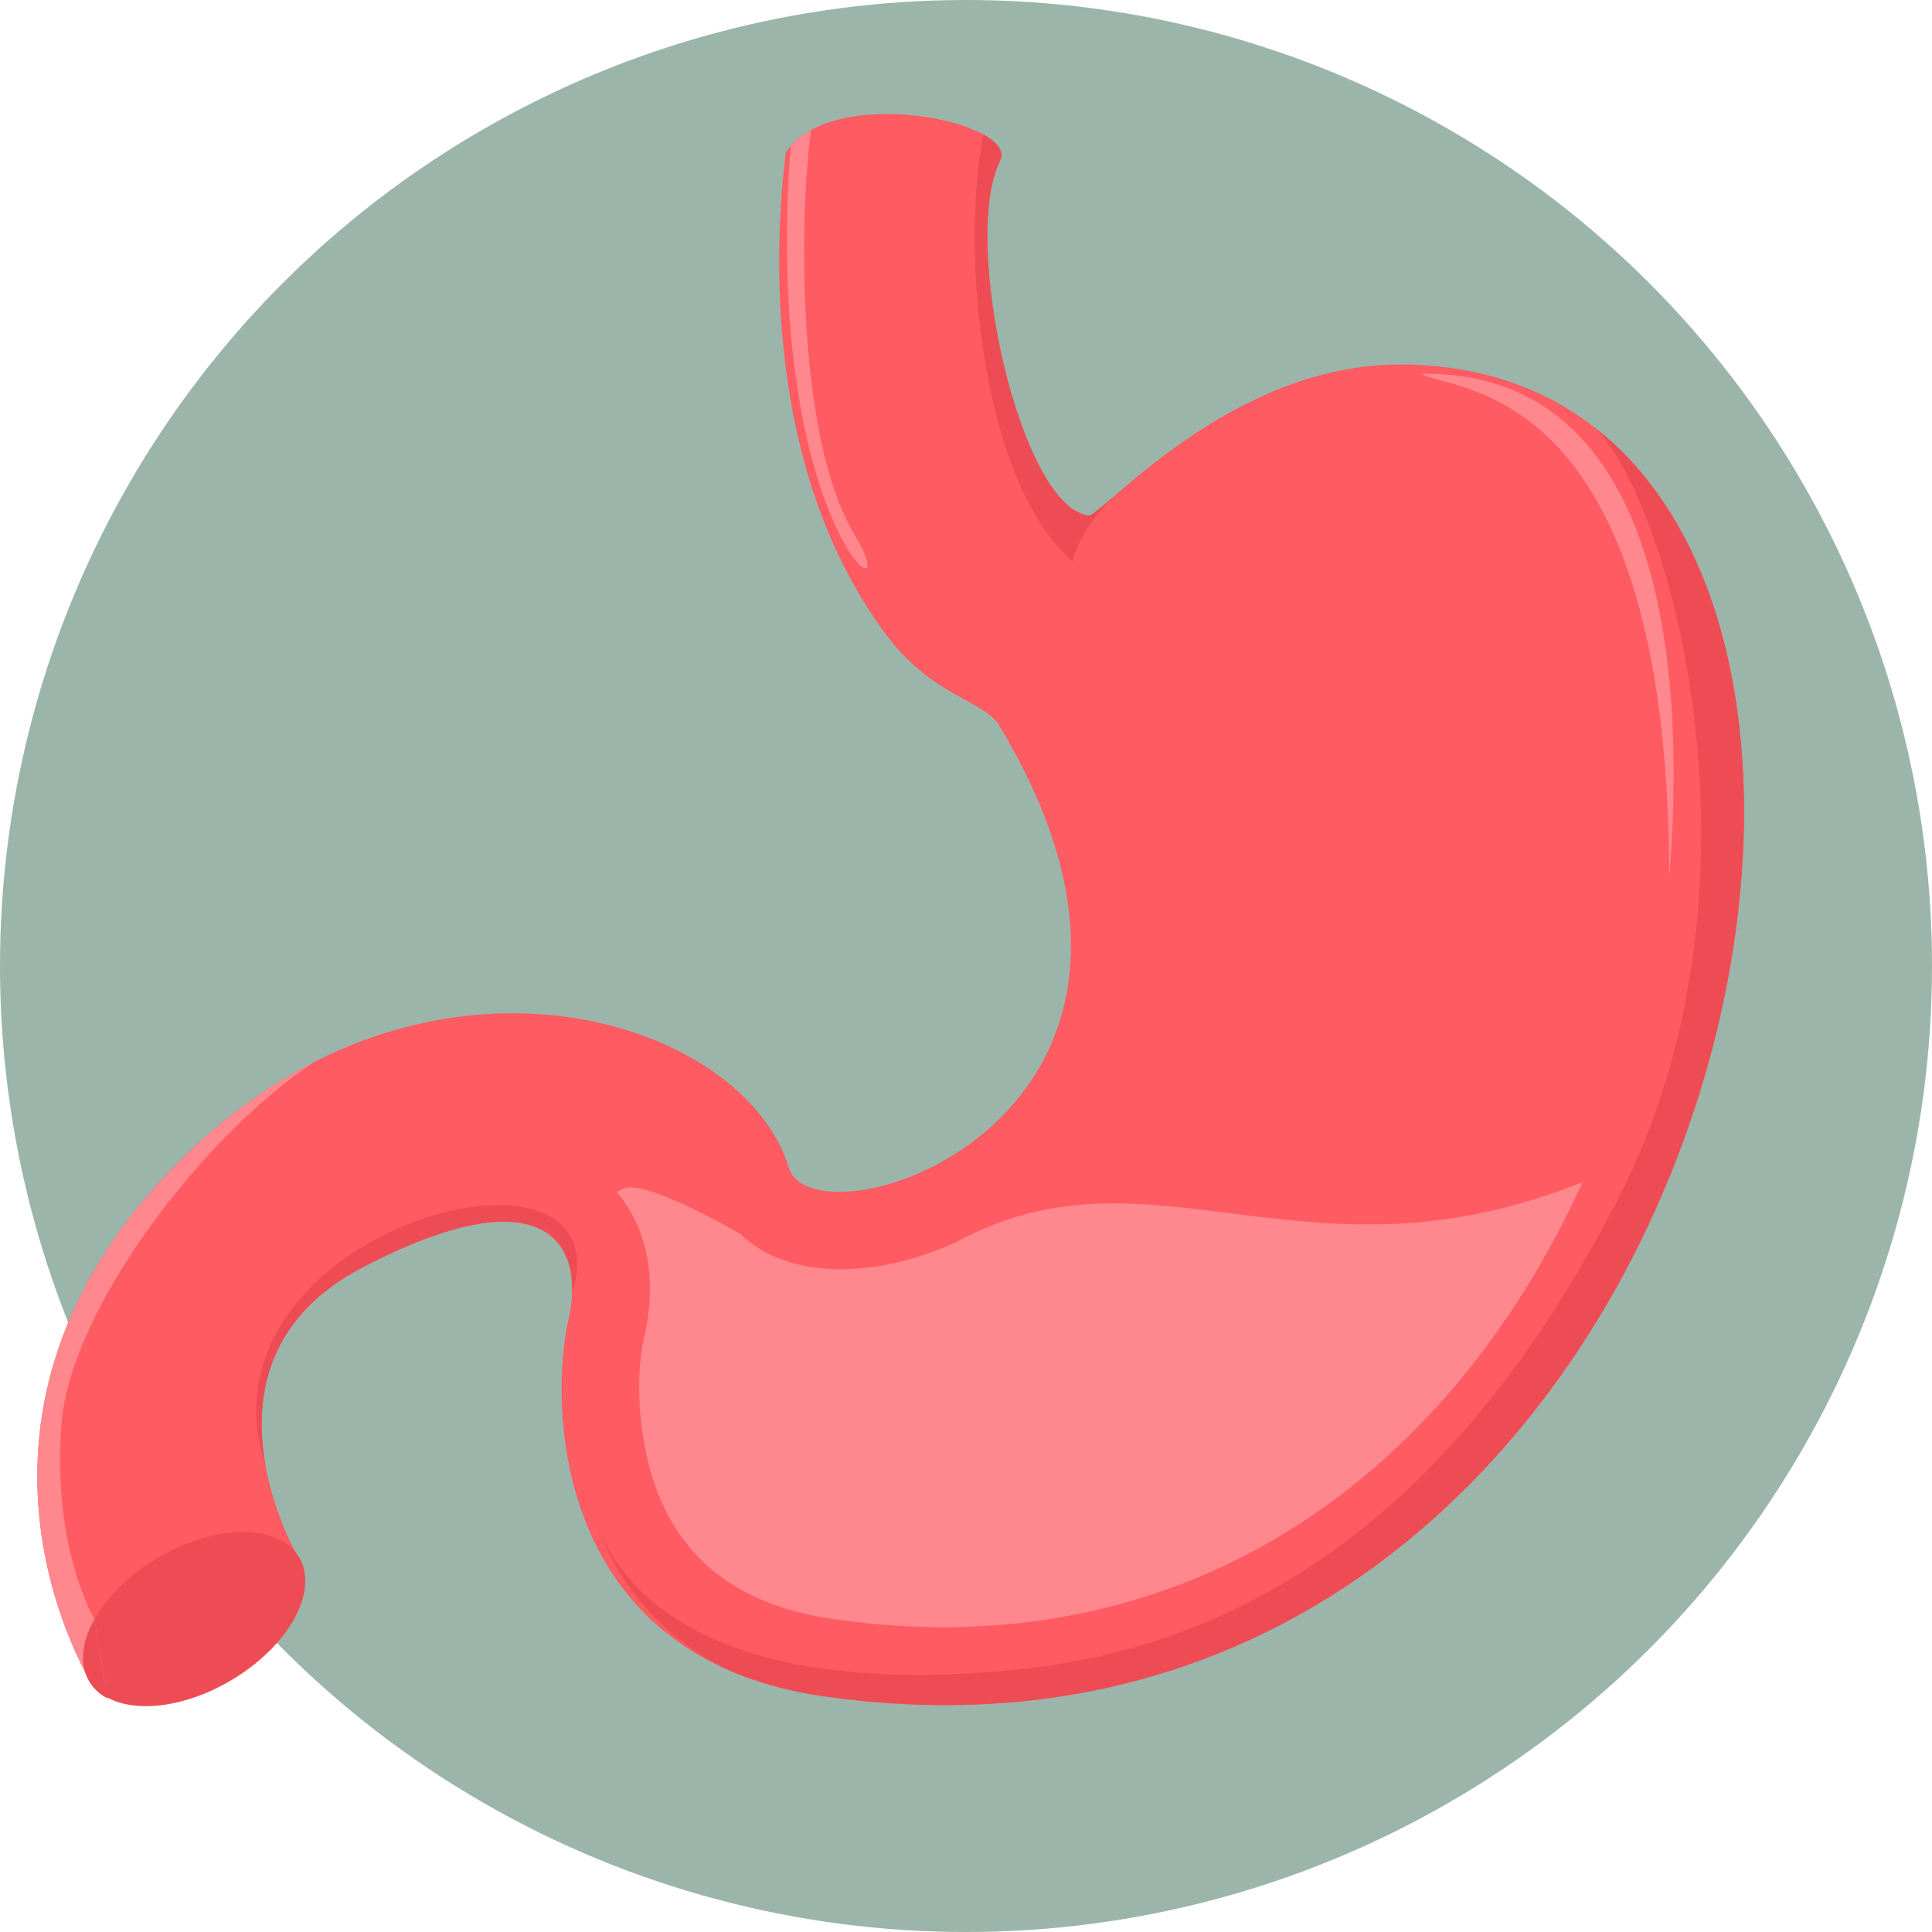 <?xml version="1.0"?>
<svg xmlns="http://www.w3.org/2000/svg" xmlns:xlink="http://www.w3.org/1999/xlink" xmlns:svgjs="http://svgjs.com/svgjs" version="1.1" width="512" height="512" x="0" y="0" viewBox="0 0 512 512" style="enable-background:new 0 0 512 512" xml:space="preserve" class=""><g>
<circle xmlns="http://www.w3.org/2000/svg" style="" cx="256" cy="256" r="256" fill="#9bb5aa" data-original="#fad24d" class=""/>
<path xmlns="http://www.w3.org/2000/svg" style="" d="M208.244,40.414c-2.728,22.208-6.629,82.598,26.171,127.25  c12.102,16.467,24.972,17.521,30.006,23.962c63.451,104.598-48.532,140.303-55.375,117.784  c-12.272-40.36-98.607-67.347-163.838,0.701c-65.229,68.048-20.132,137.4-20.132,137.4l54.047-34.65  c0,0-30.749-51.916,16.771-76.882c47.52-24.965,59.592-7.251,54.765,13.691c-4.829,20.942-5.376,89.434,67.652,99.862  c250.8,35.824,319.317-351.894,153.196-352.947c-45.651-0.286-79.73,40.434-83.018,40.038c-18.22-2.203-33.914-73.143-23.468-93.986  C270.209,32.293,220.321,21.895,208.244,40.414L208.244,40.414z" fill="#ff5b62" data-original="#ff5b62" class=""/>
<ellipse xmlns="http://www.w3.org/2000/svg" transform="matrix(-0.862 0.507 -0.507 -0.862 313.422 773.013)" style="" cx="51.369" cy="429.218" rx="32.207" ry="18.92" fill="#ed4c54" data-original="#ed4c54" class=""/>
<path xmlns="http://www.w3.org/2000/svg" style="" d="M83.405,281.367c-13.055,6.614-25.995,16.014-38.196,28.743  c-65.229,68.047-20.132,137.4-20.132,137.4l2.695-1.729l-2.716-16.726c0,0-11.153-18.338-8.816-51.199  C18.452,346.738,54.316,300.423,83.405,281.367z" fill="#ff878e" data-original="#ff878e"/>
<path xmlns="http://www.w3.org/2000/svg" style="" d="M28.471,450.092c-2.059-1.101-3.72-2.615-4.857-4.544c-2.677-4.546-1.929-10.523,1.44-16.491  L28.471,450.092z" fill="#ed4c54" data-original="#ed4c54" class=""/>
<path xmlns="http://www.w3.org/2000/svg" style="" d="M253.524,329.096c-21.847,10.057-45.115,9.91-57.237-2.039h-0.002c0,0-23.247-13.611-30.324-12.293  c-0.653,0.122-1.512,0.521-2.53,1.144c0.48,0.574,0.953,1.164,1.414,1.782c7.877,10.59,8.765,24.116,5.886,36.607  c-2.872,12.459-0.989,29.872,3.692,41.62c8.261,20.722,25.334,30.158,46.801,33.224c90.383,12.91,161.444-35.138,198.204-115.918  C346.146,342.956,305.071,301.094,253.524,329.096L253.524,329.096z" fill="#ff878e" data-original="#ff878e"/>
<path xmlns="http://www.w3.org/2000/svg" style="" d="M157.571,402.823c5.568,15.228,16.042,30.011,34.662,39.401c7.429,3.345,16.057,5.875,26.079,7.306  c219.159,31.308,299.116-260.791,204.959-335.695c21.378,24.117,46.574,123.67,5.803,203.333  c-42.79,83.604-98.267,118.926-158.899,125.207C209.679,448.643,169.44,434.793,157.571,402.823L157.571,402.823z" fill="#ed4c54" data-original="#ed4c54" class=""/>
<g xmlns="http://www.w3.org/2000/svg">
	<path style="" d="M209.484,38.761c-7.414,102.926,32.19,128.072,16.902,102.773   c-15.084-24.962-14.725-83.207-11.425-107.097C212.833,35.602,210.969,37.03,209.484,38.761z" fill="#ff878e" data-original="#ff878e"/>
	<path style="" d="M376.719,99.041c68.829-0.739,69.246,90.544,65.627,133.61   C442.197,99.638,384.124,104.121,376.719,99.041z" fill="#ff878e" data-original="#ff878e"/>
</g>
<g xmlns="http://www.w3.org/2000/svg">
	<path style="" d="M260.611,35.631c-6.19,31.339-0.419,92.435,23.648,113.165c0,0,1.452-8.196,11.143-17.417   c-3.771,3.252-6.156,5.334-6.91,5.243c-18.221-2.203-33.914-73.142-23.468-93.986C266.259,40.174,264.368,37.708,260.611,35.631z" fill="#ed4c54" data-original="#ed4c54" class=""/>
	<path style="" d="M151.62,342.729l0.002-0.002c14.863-47.929-102.025-16.902-81.235,45.827l0.005,0.015   c-3.097-16.923-0.666-38.843,25.503-52.591C138.026,313.843,152.292,325.26,151.62,342.729z" fill="#ed4c54" data-original="#ed4c54" class=""/>
</g>
<g xmlns="http://www.w3.org/2000/svg">
</g>
<g xmlns="http://www.w3.org/2000/svg">
</g>
<g xmlns="http://www.w3.org/2000/svg">
</g>
<g xmlns="http://www.w3.org/2000/svg">
</g>
<g xmlns="http://www.w3.org/2000/svg">
</g>
<g xmlns="http://www.w3.org/2000/svg">
</g>
<g xmlns="http://www.w3.org/2000/svg">
</g>
<g xmlns="http://www.w3.org/2000/svg">
</g>
<g xmlns="http://www.w3.org/2000/svg">
</g>
<g xmlns="http://www.w3.org/2000/svg">
</g>
<g xmlns="http://www.w3.org/2000/svg">
</g>
<g xmlns="http://www.w3.org/2000/svg">
</g>
<g xmlns="http://www.w3.org/2000/svg">
</g>
<g xmlns="http://www.w3.org/2000/svg">
</g>
<g xmlns="http://www.w3.org/2000/svg">
</g>
</g></svg>
